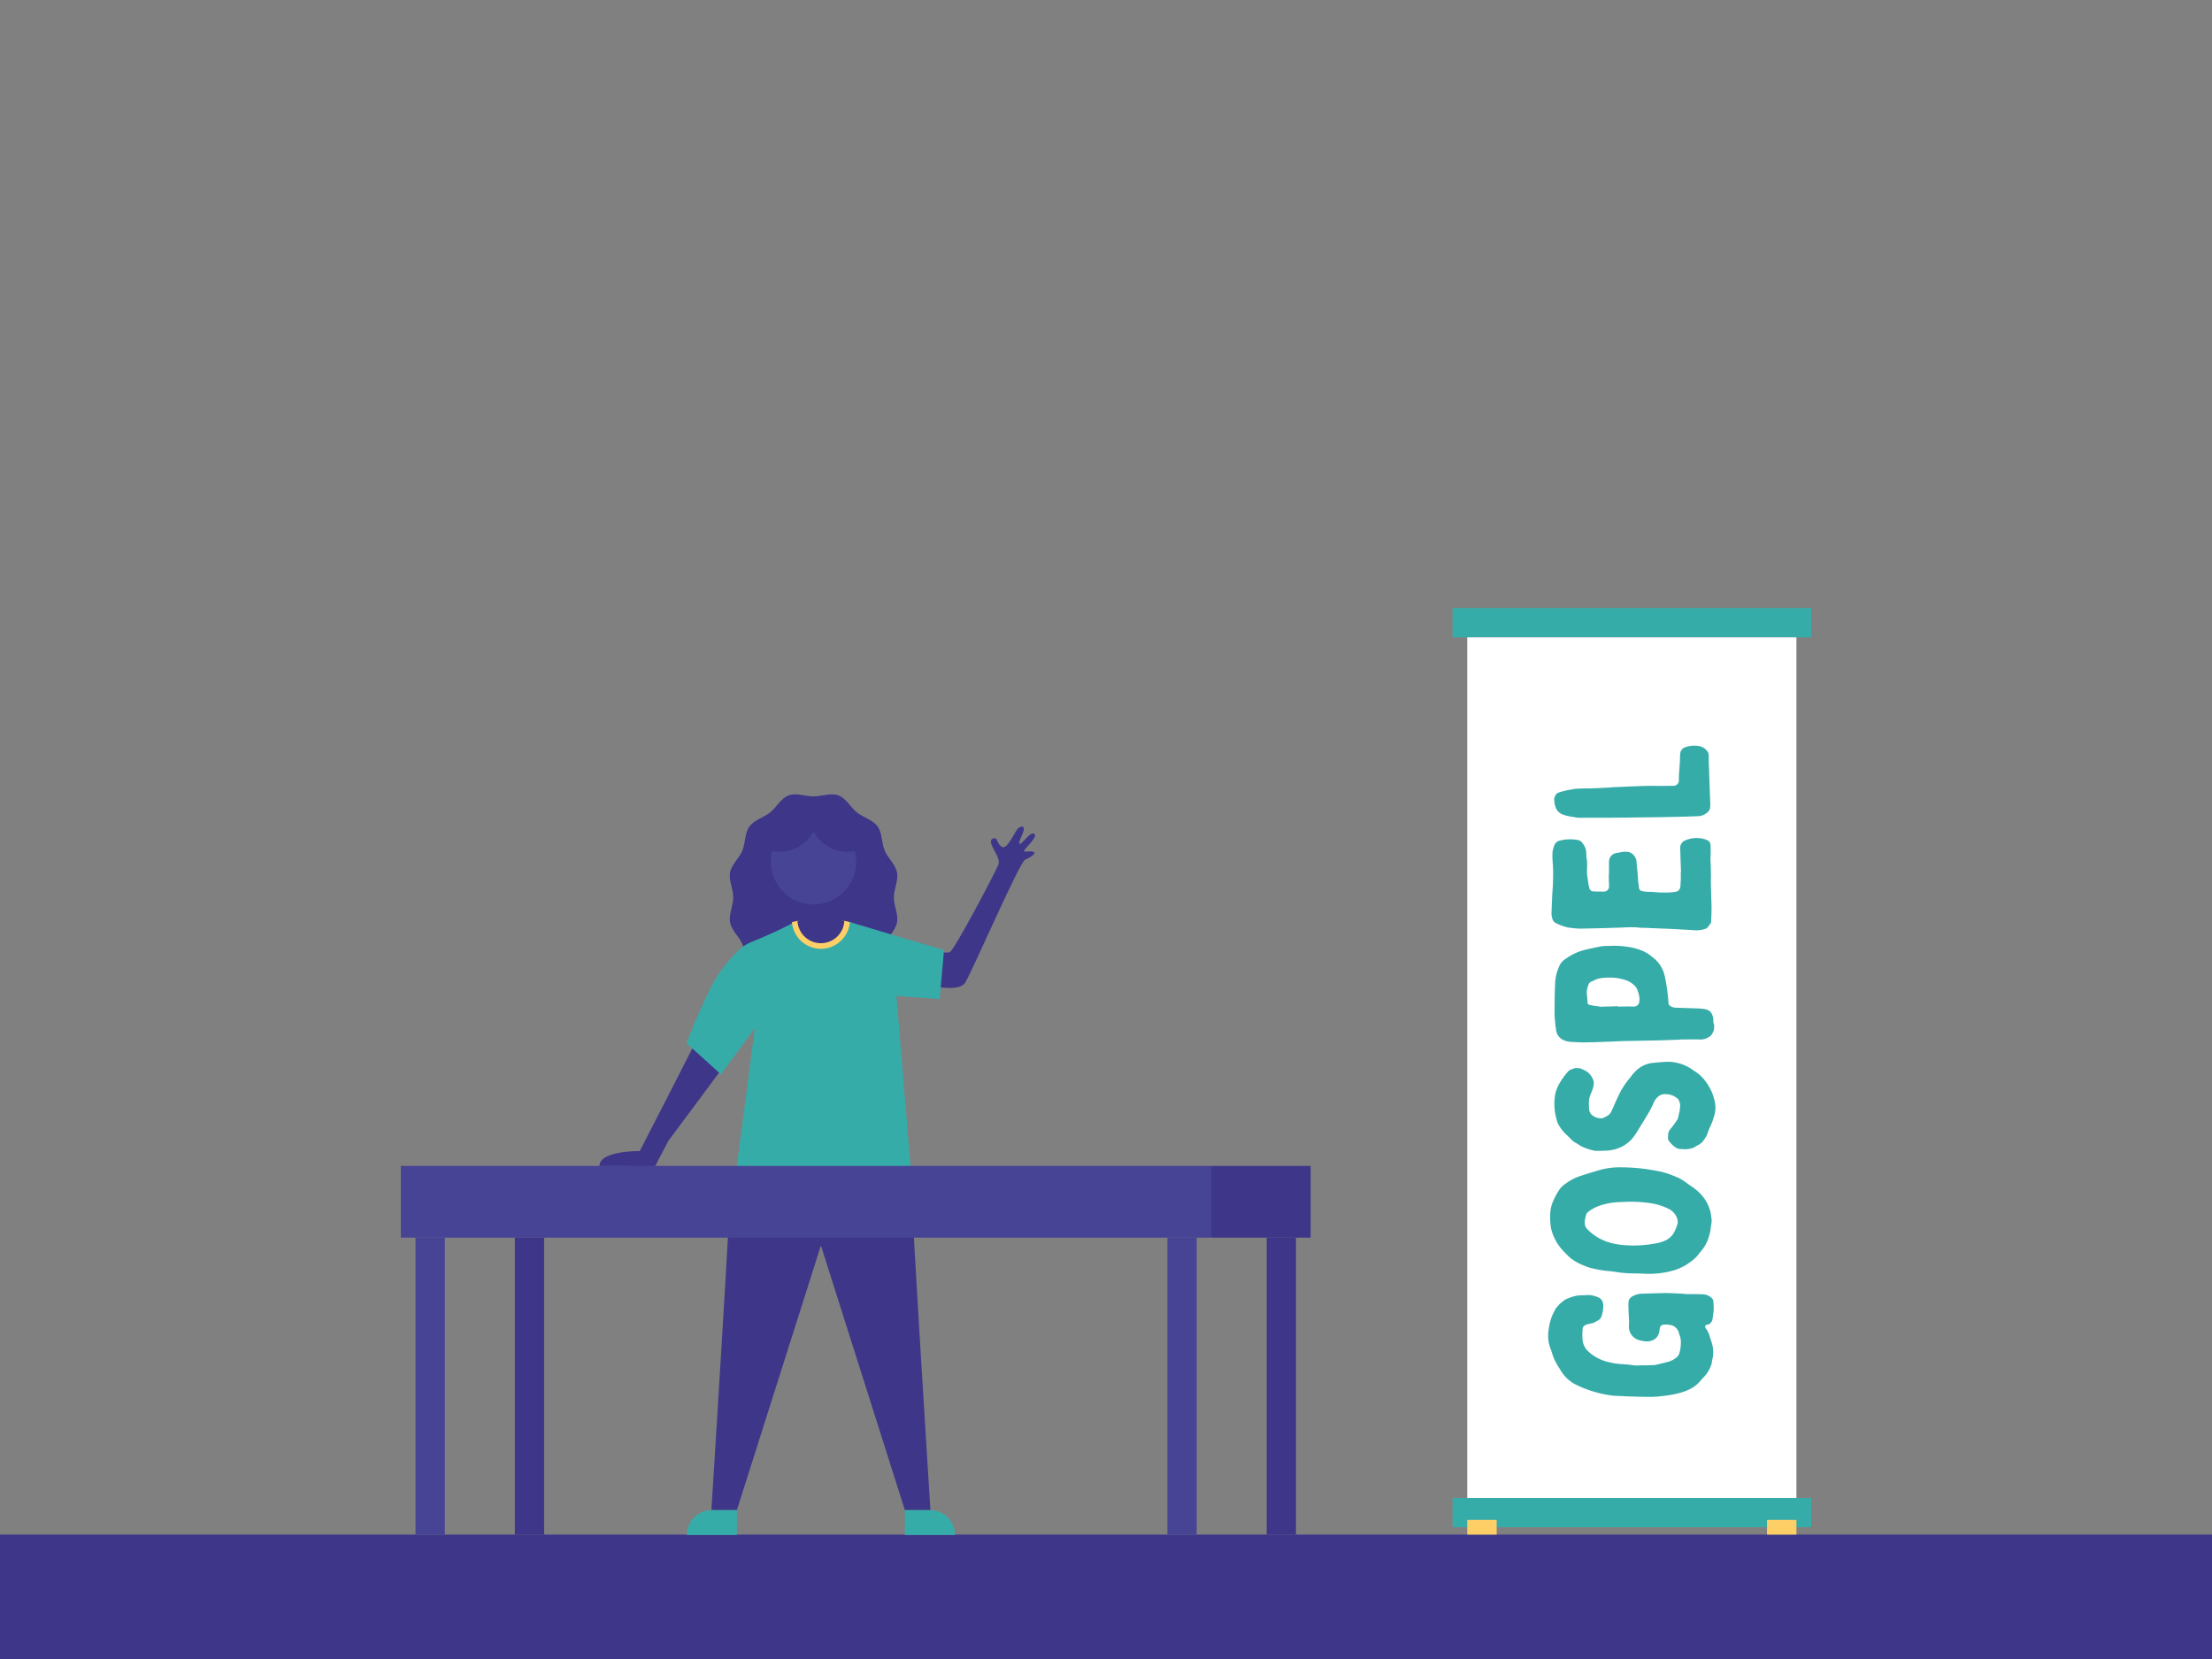 <svg xmlns="http://www.w3.org/2000/svg" width="1600" height="1200" viewBox="0 0 1600 1200"><rect x="0" y="0" width="1600" height="1200" fill="#808080" stroke="none"/><rect y="1110" width="1600" height="90" fill="#3e3689"/><rect x="1050.66" y="1083.51" width="259.38" height="21.19" fill="#36aca9"/><rect x="1050.66" y="439.81" width="259.38" height="21.19" fill="#36aca9"/><rect x="1061.3" y="461" width="238.1" height="622.51" fill="#fff"/><rect x="1061.3" y="1099.4" width="21.28" height="10.6" fill="#fece67"/><rect x="1278.12" y="1099.4" width="21.28" height="10.6" fill="#fece67"/><path d="M530.38,649.11c0,6.08-3.39,12.37-2.3,18,1.15,6,6.68,10.52,8.89,15.85,2.34,5.62,1.75,12.76,5.1,17.44,3.55,5,10.5,6.59,15,10.23,4.68,3.81,7.85,10.24,13.32,12.3s12-.67,18.08-.67S601,725,606.53,723s8.63-8.5,13.32-12.3c4.48-3.64,11.43-5.28,15-10.23,3.35-4.68,2.77-11.82,5.11-17.44,2.21-5.32,7.74-9.87,8.89-15.85,1.09-5.66-2.3-11.95-2.3-18s3.39-12.37,2.3-18c-1.15-6-6.68-10.52-8.89-15.84-2.34-5.62-1.76-12.76-5.11-17.44-3.55-5-10.5-6.6-15-10.23-4.69-3.81-7.86-10.25-13.32-12.31s-12,.68-18.08.68-12.58-2.75-18.08-.68-8.64,8.5-13.33,12.31c-4.47,3.63-11.42,5.28-15,10.23-3.35,4.68-2.76,11.82-5.1,17.44-2.21,5.32-7.74,9.87-8.89,15.84C527,636.73,530.38,643,530.38,649.11Z" fill="#3e3689"/><polygon points="582.6 670.67 604.17 670.67 602.55 649.11 584.22 649.11 582.6 670.67" fill="#3e3689"/><path d="M457.12,843.46H474c.57-1.29,1.32-2.81,2.28-4.62L483.6,825l37.83-50.87s-2.61-9.87-4.22-10.77-15.83-6.21-15.83-6.21-24.68,48.53-38.63,75.46c0,0-29.17-.48-29.17,10.81Z" fill="#3e3689"/><path d="M593.78,845.38H658.7C658,855,673,1092.32,673,1092.32H654.52L593.78,900.88,533,1092.32H514.57s15-237.31,14.29-246.94Z" fill="#3e3689"/><path d="M654.52,1092.32h36.24a0,0,0,0,1,0,0v18a0,0,0,0,1,0,0H672.52a18,18,0,0,1-18-18v0A0,0,0,0,1,654.52,1092.32Z" transform="translate(1345.27 2202.64) rotate(-180)" fill="#36aca9"/><path d="M514.81,1092.32H533a0,0,0,0,1,0,0v18a0,0,0,0,1,0,0H496.81a0,0,0,0,1,0,0v0A18,18,0,0,1,514.81,1092.32Z" fill="#36aca9"/><polyline points="639.21 726.09 629.74 689.84 629.74 674.21 631.49 674.55" fill="#3e3689"/><path d="M663.51,684.33s20.14,6.53,23.71,4.23,31.09-54.54,34.89-62.9c2.69-5.92-9.89-17.13-3.61-19.2,3.4-1.12,2.41,4.22,6.4,6.19s9.45-12.2,12-13.9,5.34-1.35,2.49,4.92-2.67,7.61-.6,6.19,6.74-8.6,9.45-6.58-7.68,11-7.45,12.22,3.59-.27,6.51.59-1.59,3.85-5.76,5.74-36.43,76.61-43.2,88.63c-5.35,9.52-35.52-.27-35.52-.27Z" fill="#3e3689"/><path d="M648.43,720.44,658.63,844H532.9L546,743.55l-24.54,33.54-24.84-22.47s14.13-37.68,24.42-51.85A111.37,111.37,0,0,1,533,688.65a27.54,27.54,0,0,1,4.76-4.14l.25-.18a34,34,0,0,1,6.33-3.31,328.6,328.6,0,0,0,30.51-14.08h39.89s50.43,15.16,68.08,20.26l-3.11,35.45Z" fill="#36aca9"/><path d="M610.73,666.05l4,.89h0a21,21,0,0,1-41.87,0l4-.88Z" fill="#fece67"/><path d="M593.78,682.24a17,17,0,0,1-16.95-16.18c2.59-.53,5.8-.81,5.8-.81h22.3s3.21.27,5.8.8A17,17,0,0,1,593.78,682.24Z" fill="#3e3689"/><path d="M557.56,623.3a30.89,30.89,0,1,0,60.78-7.79,27.6,27.6,0,0,1-29.89-14.27,27.61,27.61,0,0,1-29.9,14.27A31.26,31.26,0,0,0,557.56,623.3Z" fill="#474395"/><rect x="844.4" y="895.22" width="21.19" height="214.78" transform="translate(1710 2005.22) rotate(-180)" fill="#474395"/><rect x="300.55" y="895.22" width="21.19" height="214.78" transform="translate(622.3 2005.22) rotate(-180)" fill="#474395"/><rect x="289.96" y="843.34" width="586.24" height="51.88" transform="translate(1166.15 1738.56) rotate(-180)" fill="#474395"/><rect x="916.23" y="895.22" width="21.19" height="214.78" transform="translate(1853.65 2005.22) rotate(-180)" fill="#3e3689"/><rect x="372.38" y="895.22" width="21.19" height="214.78" transform="translate(765.96 2005.22) rotate(-180)" fill="#3e3689"/><rect x="876.19" y="843.34" width="71.83" height="51.88" transform="translate(1824.22 1738.56) rotate(-180)" fill="#3e3689"/><path d="M1177.9,945.24a18.66,18.66,0,0,1,.16-4.18,4.88,4.88,0,0,1,1.93-2.89,14.43,14.43,0,0,1,7.55-2.41l16.72-.48c4.18,0,8.36.32,12.54.48a12.35,12.35,0,0,1,2.41.32H1224c2.73,0,5.46,0,8.19.16a9.13,9.13,0,0,1,6.11,2.89,2.92,2.92,0,0,1,1,2.26,38,38,0,0,1,.16,7.39c-.32,1.93-.48,3.7-.8,5.63-.17,1.6-1.45,2.57-2.58,3.53-.16.33-.8.16-1.12.16a1.66,1.66,0,0,0-1.29,2.58.16.16,0,0,1,.16.16c2.09,2.57,2.74,5.46,3.7,8.52l.48,1.44a22.56,22.56,0,0,1,.65,12.22,17.23,17.23,0,0,0-.49,2.9,22.89,22.89,0,0,1-5.62,10c-1,1-1.77,1.93-2.74,3.06-3.53,4.18-8.2,6.59-13.5,8.2a77.32,77.32,0,0,1-13.5,2.57,65.91,65.91,0,0,1-9.81.64c-4.82,0-9.81-.16-14.63-.32-2.41,0-4.82-.32-7.23-.32a53.64,53.64,0,0,1-10.13-1.13,83.12,83.12,0,0,1-19.78-6.43,26.94,26.94,0,0,1-10-7.55c-1.45-1.77-2.58-3.86-3.86-5.79-.64-1.13-1.29-2.09-1.93-3.38-1.77-2.89-2.57-6.27-3.7-9.48a12.23,12.23,0,0,1-.64-1.77,24.46,24.46,0,0,1-1.13-10.77,46.84,46.84,0,0,1,2.25-10.45,4.11,4.11,0,0,1,.49-1.29,50.27,50.27,0,0,1,2.57-5.14c.8-1.13,1.77-2.09,2.73-3.22.64-.64,1.45-1.12,2.09-1.76a12.69,12.69,0,0,1,4.5-2.58,24.68,24.68,0,0,1,10.61-2.09c1-.16,2.09,0,3.06-.16a15.83,15.83,0,0,1,7.23,1.45c2.57.8,3.86,2.73,4.18,5.47a22.7,22.7,0,0,1-1.12,8,5.42,5.42,0,0,1-2.58,3.38,17.45,17.45,0,0,0-1.76,1,9.34,9.34,0,0,1-3.54,1.29,16.17,16.17,0,0,0-4,1.13,3.36,3.36,0,0,0-1.93,3.21,43.21,43.21,0,0,0,0,7.88,13.08,13.08,0,0,0,3.38,7.23,31.34,31.34,0,0,0,13.34,7.88,53.63,53.63,0,0,0,12.38,2.09,63,63,0,0,1,7.71.8,26,26,0,0,0,5,0h.8c2.57,0,5.31,0,7.88-.16a8.92,8.92,0,0,0,2.89-.32c2.9-.64,5.63-1.28,8.52-2.09a15.88,15.88,0,0,0,6.27-3.37,5.4,5.4,0,0,0,1.77-2.74,28.92,28.92,0,0,0,1.13-8.2,13.81,13.81,0,0,0-1-5.14c-.16-.32-.16-.48-.32-.8a7.75,7.75,0,0,0-3.54-5.31,2.13,2.13,0,0,0-.8-.48,16.34,16.34,0,0,0-6.75-.81c-1.77.17-2.57,1.13-2.89,2.9a18.62,18.62,0,0,1-.81,4,8,8,0,0,1-5,4.66c-2.74,1-5.63.48-8.36-.16a10.76,10.76,0,0,1-5.15-2.73,10.33,10.33,0,0,1-2.73-4.83c-.48-2.25,0-4.5-.16-6.59C1178.22,952,1177.9,948.62,1177.9,945.24Z" fill="#36aca9"/><path d="M1198,846.86a51.77,51.77,0,0,1,11.1,3.06l4.82,1.93a44.45,44.45,0,0,1,7.39,4.82,51.31,51.31,0,0,1,6,4.34,30.1,30.1,0,0,1,7.56,9.33,29,29,0,0,1,2.73,8.19l.48,3.86v1.13l-1,7.23a41.93,41.93,0,0,1-1.77,6,21.88,21.88,0,0,1-2.57,5.14,35.77,35.77,0,0,1-3.22,4.18,3.81,3.81,0,0,0-.64.81c-2.09,3-5,5.14-8,7.23-6,4-12.54,5.79-19.61,6.75a67,67,0,0,1-14,.33c-2.41-.16-5,0-7.39-.16a73.14,73.14,0,0,1-11.9-1.13c-1.93-.32-4-.48-6-.64a88,88,0,0,1-12.54-2.41c-5.78-2.09-11.57-4.51-15.91-9.17-3.06-3-6.11-6.27-8.2-10.29a32.87,32.87,0,0,1-3.54-9.64,48.8,48.8,0,0,1-.48-9.65,28.21,28.21,0,0,1,1.29-7.23,55.64,55.64,0,0,1,4.66-9.33,17.07,17.07,0,0,1,5.3-5.46,37.1,37.1,0,0,1,10.61-5.47c4.34-1.44,8.52-2.73,12.86-4a55.09,55.09,0,0,1,17.53-2.25A134.34,134.34,0,0,1,1198,846.86Zm-26.84,22.67a48.35,48.35,0,0,0-15,2.9,28,28,0,0,0-7.39,4.18,4,4,0,0,0-1.61,2.57,30.42,30.42,0,0,0-.8,3.69c-.16,2.26,0,4.35,1.61,6a34.59,34.59,0,0,0,8.68,6.75c6.43,3.54,13.34,4.83,20.41,5.15a82.58,82.58,0,0,0,19.94-1.29,26.3,26.3,0,0,0,7.71-2.25,14.73,14.73,0,0,0,5.63-4.82,29.22,29.22,0,0,0,2.73-6.11c1-2.57.33-5-1-7.23a12.62,12.62,0,0,0-5.79-5,42.52,42.52,0,0,0-11.89-3.69,98.82,98.82,0,0,0-16.88-1.13C1175.49,869.37,1173.4,869.37,1171.15,869.53Z" fill="#36aca9"/><path d="M1216.8,831.11a7.34,7.34,0,0,1-5.46-1.6A19.17,19.17,0,0,1,1207,825a6.76,6.76,0,0,1-.49-1.12,29.89,29.89,0,0,1,.16-3.7,6,6,0,0,1,1.61-3.53,60.77,60.77,0,0,0,4.82-6.6,3.17,3.17,0,0,0,.49-.8c.48-1.77.8-3.54,1.28-5.31.16-.8.16-1.76.32-2.57a8.54,8.54,0,0,0-1.44-6.43c-.16-.32-.48-.48-1-.8-2.57-2.09-5.46-2.73-8.84-2.73a7.18,7.18,0,0,0-4.66,1.92,11.63,11.63,0,0,0-2.89,3.86,74.67,74.67,0,0,1-5.63,10.61c-1.93,3.38-4,6.59-6.11,10a43.89,43.89,0,0,1-3.86,5.63,26.39,26.39,0,0,1-6.91,5.62,28.25,28.25,0,0,1-11.42,3.22c-2.73.16-5.46.16-8.19.16h-.49a43.65,43.65,0,0,1-9.16-2.89c-1.93-1-3.54-2.25-5.47-3.22-2.09-1.29-3.69-3.37-5.62-5.14a29.53,29.53,0,0,1-6-7.4,10.3,10.3,0,0,1-1.29-3c-.48-1.77-1-3.54-1.28-5.31a40.52,40.52,0,0,1,0-14,27.29,27.29,0,0,1,2.57-6.92,51.65,51.65,0,0,1,4.82-7.23,20.3,20.3,0,0,1,2.57-2.89c.16-.17.49-.33.65-.49.48-.16.8-.32,1.28-.48,2.9-1.12,2.9-1.12,5.95-.64a2.61,2.61,0,0,1,1.45.48,19.26,19.26,0,0,1,3.21,1.61,11.12,11.12,0,0,1,4.18,4.5c0,.16.16.32.16.48,1.61,2.41,1.13,5,.33,7.56-.33,1.28-1,2.57-1.45,3.86a13.45,13.45,0,0,0-1.29,5,44.78,44.78,0,0,0,.16,6.59,6.09,6.09,0,0,0,2.74,4.18,9.54,9.54,0,0,0,6.27,1.77,2,2,0,0,0,1-.16c2.25-1.13,4.5-1.93,5.79-4.34.64-1.45,1.45-2.9,2.09-4.5,1.44-3.54,3.21-7.24,5-10.78a67.72,67.72,0,0,1,7.4-10.44,18,18,0,0,1,2.25-2.74,20.63,20.63,0,0,1,13.34-7.07c3.38-.32,6.91-.64,10.45-.81a31,31,0,0,1,14.15,3.22,37.75,37.75,0,0,1,5.46,3.38,28.24,28.24,0,0,1,7.08,6.1,40.35,40.35,0,0,1,5.78,9.49,45.54,45.54,0,0,1,1.93,6.27,19.84,19.84,0,0,1-.48,11.09,44.89,44.89,0,0,1-2.89,7.72c-1,1.93-1.45,3.86-2.25,5.79a6.54,6.54,0,0,1-.81,1.44c-.16.32-.48.65-.64,1a12.21,12.21,0,0,1-5.31,5c-.16,0-.32.16-.48.16-2.89,2.25-6.27,2.73-9.8,2.57Z" fill="#36aca9"/><path d="M1200.89,752.51l-24.28.48c-4.34,0-8.52.32-12.86.48-5.47.16-10.93.48-16.4.48-3.53.16-7.07-.16-10.61-.32a15.13,15.13,0,0,1-6.43-1.61,9.06,9.06,0,0,1-4.82-8,14.07,14.07,0,0,0-.48-2.25,15.75,15.75,0,0,0-.16-2.74c-.65-5-.33-10.13-.33-15.27,0-4,.17-8.2.33-12.22a32.44,32.44,0,0,1,2.89-12.38,11.64,11.64,0,0,1,5-5.78,39.37,39.37,0,0,1,14.79-6.59c3.54-.81,7.08-1.61,10.61-2.26a44.37,44.37,0,0,1,6.59-.32,60.52,60.52,0,0,1,15.28,1.13,38.45,38.45,0,0,1,8.36,2.57,25.6,25.6,0,0,1,6.59,4.18c.48.32,1,.8,1.45,1.13a22.84,22.84,0,0,1,7.71,12.7,129.25,129.25,0,0,1,2.41,15.59,39.76,39.76,0,0,1,.32,4.18,3.26,3.26,0,0,0,1,1.77,7.9,7.9,0,0,0,4.5,1.44l14.47.49c1.61,0,3.38.16,5,.32a15.44,15.44,0,0,1,2.9.64c3,1,4,3.54,4.5,6.27a12.13,12.13,0,0,1,0,2.41,3,3,0,0,0,.32,1.13,4.78,4.78,0,0,1,.32,2.57,8.45,8.45,0,0,1-.32,2.73,9.44,9.44,0,0,1-1.29,2.58c-.64,1.44-2.09,1.92-3.37,2.73a10.87,10.87,0,0,1-5.47,1.12c-4.66-.16-9.16,0-13.82,0V752ZM1170,728.07c3.86,0,7.72-.16,11.57,0a3.92,3.92,0,0,0,4.18-3.54c.17-.64,0-1.28.17-1.92a18.89,18.89,0,0,0-1.29-5.79,8.71,8.71,0,0,0-2.41-4,16.09,16.09,0,0,0-6.75-4,37.19,37.19,0,0,0-14-1.61c-3,.16-6,.48-8.68,2.09a7.5,7.5,0,0,1-1.13.48,3.67,3.67,0,0,0-2.73,2.74,13.41,13.41,0,0,0-1.13,6.11c.17,1.93.33,3.85.49,5.78,0,1.77.32,2.25,2.09,2.58,2.57.64,5.3.8,7.87,1.28a1,1,0,0,0,.65-.16c3.7,0,7.39-.16,11.09-.32Z" fill="#36aca9"/><path d="M1215.35,613.94a5.83,5.83,0,0,1,3.7-6.11,21.31,21.31,0,0,1,12.22-1.29,18.24,18.24,0,0,1,3.86,1.29,3.78,3.78,0,0,1,2.09,3c.16,2.25.16,4.34.16,6.59,0,1.29-.16,2.57-.16,4,.16,3.54.32,7.24.32,10.77.16,2.58-.16,5,0,7.4.16,5.79.32,11.41.48,17,0,3.37-.16,6.75-.32,10.13v.64c-1,1.29-1.77,2.57-2.73,3.7a2.56,2.56,0,0,1-1.13.64,18.87,18.87,0,0,1-8.52,1.13c-4.82-.33-9.48-.49-14.14-.81-6.27-.32-12.54-.48-18.81-.8-2.42-.16-5,0-7.4-.32-5.14-.49-10.29,0-15.27.16h-1.29c-8.52.32-16.88.48-25.4.64a60.17,60.17,0,0,1-7.39-.64,11.18,11.18,0,0,1-3.22-.65,37.29,37.29,0,0,1-7.07-2.73,5.36,5.36,0,0,1-2.41-2.89,14.9,14.9,0,0,1-.65-5.31c.16-2.73.16-5.46.33-8.2.16-3.53.32-7.07.64-10.61.16-5,.32-10,0-14.95a78.7,78.7,0,0,1-.32-8.68,16.69,16.69,0,0,1,.8-3.86,9.49,9.49,0,0,1,.8-2.25,5.48,5.48,0,0,1,4.18-3,29.81,29.81,0,0,1,12.54-.32,4.6,4.6,0,0,1,2.74,1.44,14.46,14.46,0,0,1,3,5,21.84,21.84,0,0,1,.48,4.66V620c.81,3.06.49,6.27.49,9.49a27.63,27.63,0,0,0,.48,6.27c.16.64.16,1.45.32,2.25a35.72,35.72,0,0,0,.8,4,3,3,0,0,0,3.22,2.73c2.09.16,4.18.16,6.27.16h1.45c1.6-.32,2.73-1,3.21-2.57a5,5,0,0,0,.16-1.61c0-1.76-.16-3.69-.16-5.46v-1.93c.32-3.38,0-6.75.16-10a6.24,6.24,0,0,1,5.15-6.27c1.12-.32,2.25-.32,3.37-.64a14.48,14.48,0,0,1,3.7-.32,7,7,0,0,1,5.95,2.89,7.8,7.8,0,0,1,1.77,4.82c0,1.45.32,2.9.32,4.34a2.09,2.09,0,0,1,.16,1c.32,2.73.48,5.46.64,8,.16,1.77.48,3.53.64,5.14.16,1.45,1,1.93,2.25,2.25,2.74.65,5.47.48,8.2.65a74,74,0,0,0,11.9.32,32.43,32.43,0,0,0,4-.49c2.25-.16,3.21-1.76,3.54-3.69.16-1.61.16-3.22.32-4.83v-6.11h.16C1215.68,625,1215.52,619.4,1215.35,613.94Z" fill="#36aca9"/><path d="M1165.36,569.57c.32,0,.48-.16.8-.16,10.13-.32,20.26-1,30.55-1,4.18.16,8.52,0,12.7,0h1.44a3.94,3.94,0,0,0,3.54-4.18c-.16-3.38.32-6.6.48-10,.16-2.09.32-4.18.32-6.27a14.69,14.69,0,0,1,.16-2.57,5.33,5.33,0,0,1,3.86-5,20.39,20.39,0,0,1,10.29-.64,9.83,9.83,0,0,1,6,4.5,5.89,5.89,0,0,1,.48,2.41c0,2.57,0,5.15.16,7.72.16,5,.32,10,.49,14.79.16,4.18.32,8.36.48,12.7a13.87,13.87,0,0,1-.16,2.57,4.78,4.78,0,0,1-1,2.25,10.88,10.88,0,0,1-8.2,3.7c-8,.32-15.91.48-24,.64-8.2.16-16.24.16-24.44.32-12,.16-24.27.16-36.49.16a13.87,13.87,0,0,1-2.57-.16c-3.06-.64-6.11-.8-9-1.93a9.76,9.76,0,0,1-4.18-2.41c-1.77-1.93-2.25-4.18-2.74-6.43v-1.44c-.48-1.77.33-3.22,1.29-4.67a2.92,2.92,0,0,1,1.61-1.12,36.43,36.43,0,0,1,4.5-1.29c2.41-.64,5-1,7.55-1.44a10,10,0,0,1,2.26-.16c3-.17,6.26-.17,8.68-.17C1155.71,570.05,1160.54,569.89,1165.36,569.57Z" fill="#36aca9"/></svg>